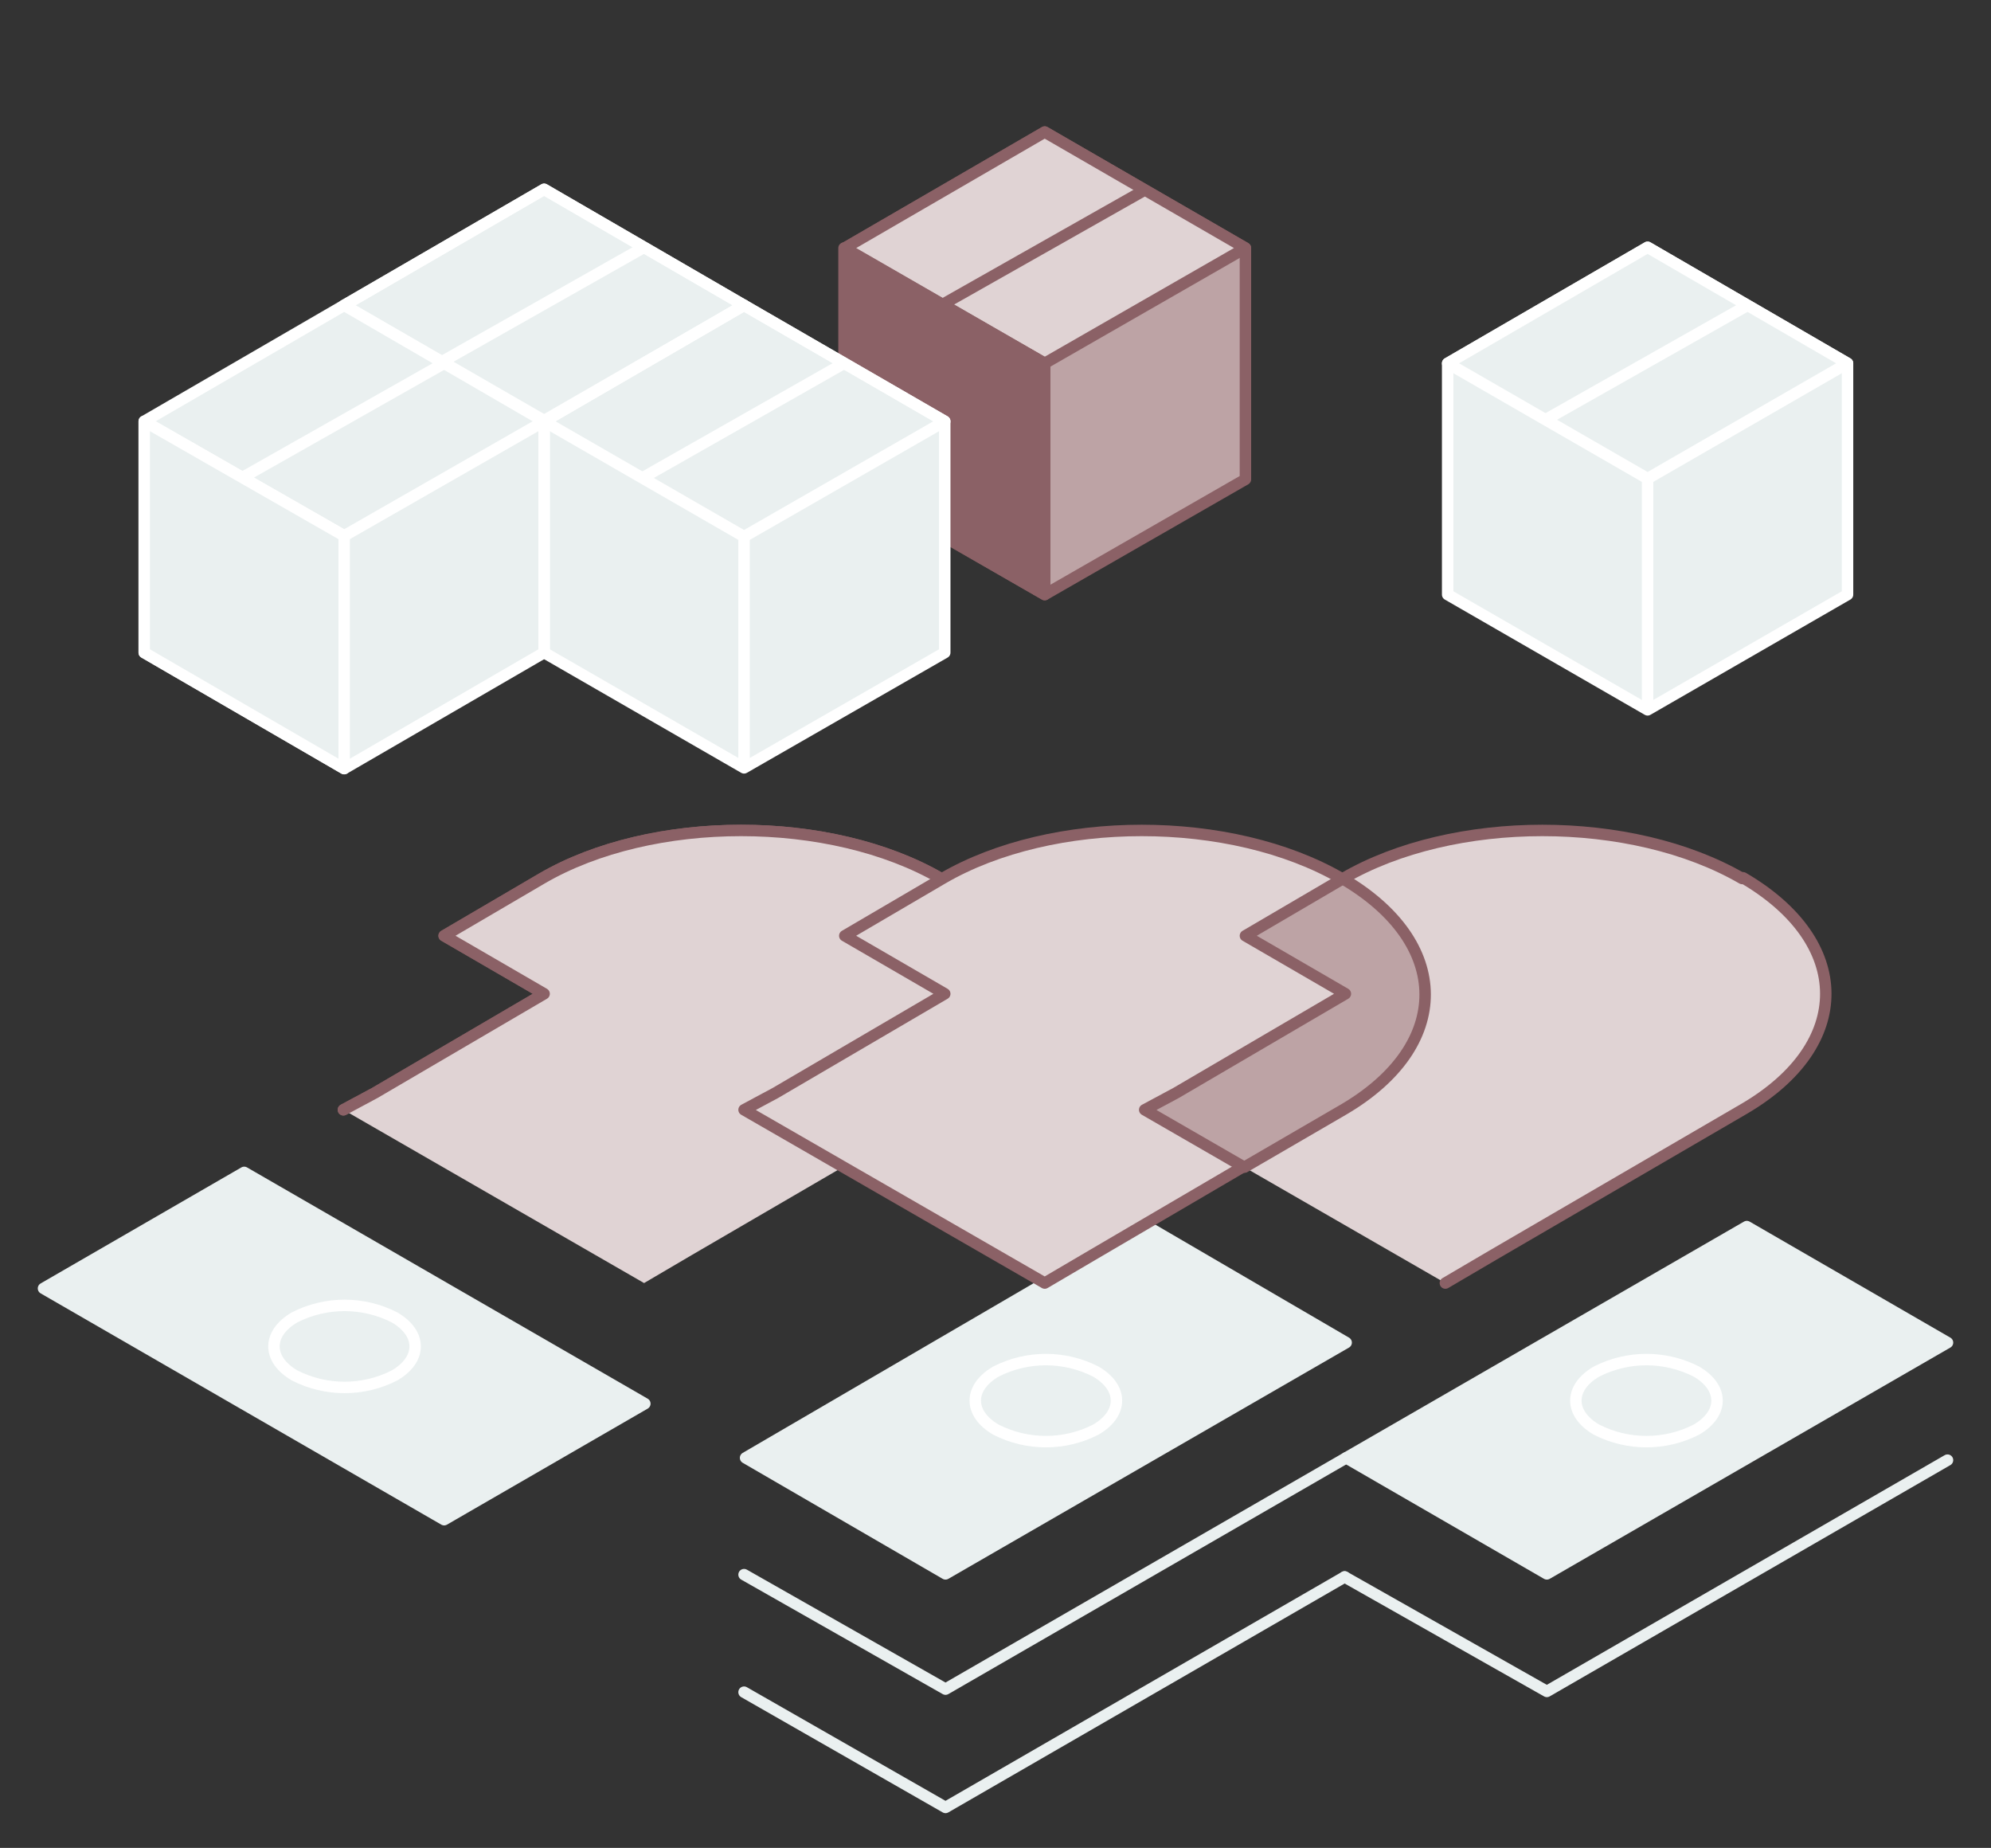 <?xml version="1.0" encoding="utf-8"?>
<!-- Generator: Adobe Illustrator 21.1.0, SVG Export Plug-In . SVG Version: 6.00 Build 0)  -->
<svg version="1.1" id="Layer_1" xmlns="http://www.w3.org/2000/svg" xmlns:xlink="http://www.w3.org/1999/xlink" x="0px" y="0px"
	 viewBox="0 0 260.9 242.1" style="enable-background:new 0 0 260.9 242.1;" xml:space="preserve">
<rect x="0" y="0" width="260.9" height="242.1" fill="#333333" stroke="none"/>
<style type="text/css">
	.st0{fill:#EAF0F0;stroke:#FFFFFF;stroke-width:1.5;stroke-linejoin:round;}
	.st1{fill:none;stroke:#FFFFFF;stroke-width:1.5;stroke-linejoin:round;}
	.st2{fill:#BDA3A5;stroke:#8B6166;stroke-width:1.5;stroke-linejoin:round;}
	.st3{fill:#E0D3D4;stroke:#8B6166;stroke-width:1.5;stroke-linejoin:round;}
	.st4{fill:none;stroke:#8B6166;stroke-width:1.5;stroke-linejoin:round;}
	.st5{fill:#8B6166;stroke:#8B6166;stroke-width:1.5;stroke-linejoin:round;}
	.st6{fill:none;stroke:#EAF0F0;stroke-width:1.5;stroke-linecap:round;stroke-linejoin:round;}
	.st7{fill:#EAF0F0;stroke:#EAF0F0;stroke-width:1.5;stroke-linejoin:round;}
	.st8{fill:#EAF0F0;stroke:#FFFFFF;stroke-width:1.5;stroke-linecap:round;stroke-linejoin:round;}
	.st9{fill:none;stroke:#8B6166;stroke-width:1.5;stroke-linecap:round;stroke-linejoin:round;}
	.st10{fill:#E0D3D4;}
	.st11{fill:#BDA3A5;}
</style>
<title>pib-12</title>
<polygon class="st0" points="45.1,70.3 71.3,85.5 97.5,70.3 97.5,40 71.3,24.8 45.1,40 "/>
<polygon class="st1" points="97.5,40 71.3,24.8 45.1,40 71.3,55.1 "/>
<line class="st1" x1="71.3" y1="55.1" x2="71.3" y2="85.5"/>
<line class="st1" x1="57.9" y1="47.4" x2="84.4" y2="32.4"/>
<polygon class="st2" points="110.7,62.8 136.9,77.9 163.2,62.8 163.2,32.5 136.9,17.3 110.7,32.5 "/>
<polygon class="st3" points="163.2,32.5 136.9,17.3 110.7,32.5 136.9,47.6 "/>
<line class="st4" x1="123.5" y1="39.9" x2="150" y2="24.9"/>
<polygon class="st5" points="110.6,32.5 110.6,62.8 136.9,77.9 136.9,47.6 "/>
<polyline class="st6" points="97.5,221.7 123.9,236.8 176.2,206.6 "/>
<polyline class="st6" points="97.5,206.3 123.9,221.3 176.4,191 "/>
<polygon class="st7" points="123.9,206.2 176.4,175.9 150,160.5 97.7,191 "/>
<g>
	<path class="st8" d="M143.6,179.7c-4.1-2.1-9-2.1-13.1,0c-3.6,2.1-3.6,5.5,0,7.6c4.1,2.1,9,2.1,13.1,0
		C147.2,185.2,147.2,181.8,143.6,179.7"/>
</g>
<polyline class="st6" points="176.2,206.6 202.7,221.6 255.2,191.3 "/>
<polygon class="st7" points="202.7,206.2 255.2,175.9 228.9,160.7 176.4,191 "/>
<g>
	<path class="st8" d="M222.3,179.7c-4.1-2.1-9-2.1-13.1,0c-3.6,2.1-3.6,5.5,0,7.6c4.1,2.1,9,2.1,13.1,0
		C225.9,185.2,225.9,181.8,222.3,179.7"/>
</g>
<line class="st4" x1="136.9" y1="47.6" x2="136.9" y2="77.9"/>
<g>
	<path class="st9" d="M123.3,115.1c-14.5-8.4-37.9-8.4-52.3,0l-12.8,7.5l13.1,7.6l-22.2,13l-4.1,2.2"/>
</g>
<polygon class="st0" points="71.3,85.5 97.5,100.6 123.8,85.5 123.8,55.2 97.5,40 71.3,55.2 "/>
<polygon class="st1" points="123.8,55.2 97.5,40 71.3,55.2 97.5,70.3 "/>
<line class="st1" x1="97.5" y1="70.3" x2="97.5" y2="100.6"/>
<line class="st1" x1="84.2" y1="62.6" x2="110.6" y2="47.6"/>
<polygon class="st7" points="58.2,199.1 5.7,168.8 32,153.6 84.5,183.9 "/>
<g>
	<path class="st8" d="M38.6,172.6c4.1-2.1,9-2.1,13.1,0c3.6,2.1,3.6,5.5,0,7.6c-4.1,2.1-9,2.1-13.1,0C35,178.1,35,174.7,38.6,172.6"
		/>
</g>
<g>
	<path class="st10" d="M228.3,115.1c-14.5-8.4-37.9-8.4-52.3,0l-12.8,7.5l13.1,7.6l-22.2,13l-4.1,2.2l39.4,22.7l6.3-3.7l32.8-19.1
		c14.4-8.4,14.3-21.9-0.1-30.3"/>
</g>
<g>
	<path class="st10" d="M175.8,115.1c-14.5-8.4-37.9-8.4-52.3,0l-12.8,7.5l13.1,7.6l-22.2,13l-4.1,2.2l39.4,22.7l6.3-3.7l32.8-19
		C190.4,137,190.3,123.5,175.8,115.1"/>
</g>
<g>
	<path class="st11" d="M176,145.4l-12.9,7.5l-13-7.5l4.1-2.2l22.2-13l-13.1-7.6l12.7-7.4C190.3,123.5,190.3,137,176,145.4z"/>
</g>
<g>
	<path class="st9" d="M189.4,168.1l6.3-3.7l32.8-19.1c14.4-8.4,14.3-21.9-0.1-30.3"/>
	<path class="st9" d="M228.3,115.1c-14.5-8.4-37.9-8.4-52.3,0l-12.8,7.5l13.1,7.6l-22.2,13l-4.1,2.2l13,7.5"/>
</g>
<g>
	<path class="st10" d="M123.3,115.1c-14.5-8.4-37.9-8.4-52.3,0l-12.8,7.5l13.1,7.6l-22.2,13l-4.1,2.2l39.4,22.7l6.3-3.7l32.8-19.1
		c14.4-8.4,14.3-21.9-0.1-30.3"/>
</g>
<g>
	<path class="st9" d="M123.3,115.1c-14.5-8.4-37.9-8.4-52.3,0l-12.8,7.5l13.1,7.6l-22.2,13l-4.1,2.2"/>
</g>
<g>
	<path class="st9" d="M163.1,152.9l12.9-7.5c14.4-8.4,14.3-21.9-0.1-30.3"/>
	<path class="st9" d="M175.8,115.1c-14.5-8.4-37.9-8.4-52.3,0l-12.8,7.5l13.1,7.6l-22.2,13l-4.1,2.2l39.4,22.7l6.3-3.7l19.8-11.6"/>
</g>
<polygon class="st0" points="189.7,77.9 215.9,93 242.1,77.9 242.1,47.6 215.9,32.4 189.7,47.6 "/>
<polygon class="st0" points="242.1,47.6 215.9,32.4 189.7,47.6 215.9,62.7 "/>
<line class="st1" x1="202.5" y1="55" x2="229" y2="40"/>
<line class="st1" x1="215.9" y1="62.7" x2="215.9" y2="93"/>
<polygon class="st0" points="18.9,85.5 45.1,100.7 71.3,85.5 71.3,55.2 45.1,40 18.9,55.2 "/>
<polyline class="st1" points="18.9,55.2 45.1,70.2 71.3,55.2 "/>
<path class="st4" d="M45.1,40"/>
<line class="st1" x1="31.7" y1="62.6" x2="58.2" y2="47.6"/>
<polygon class="st0" points="18.9,55.2 18.9,85.5 45.1,100.7 45.1,70.2 "/>
</svg>
